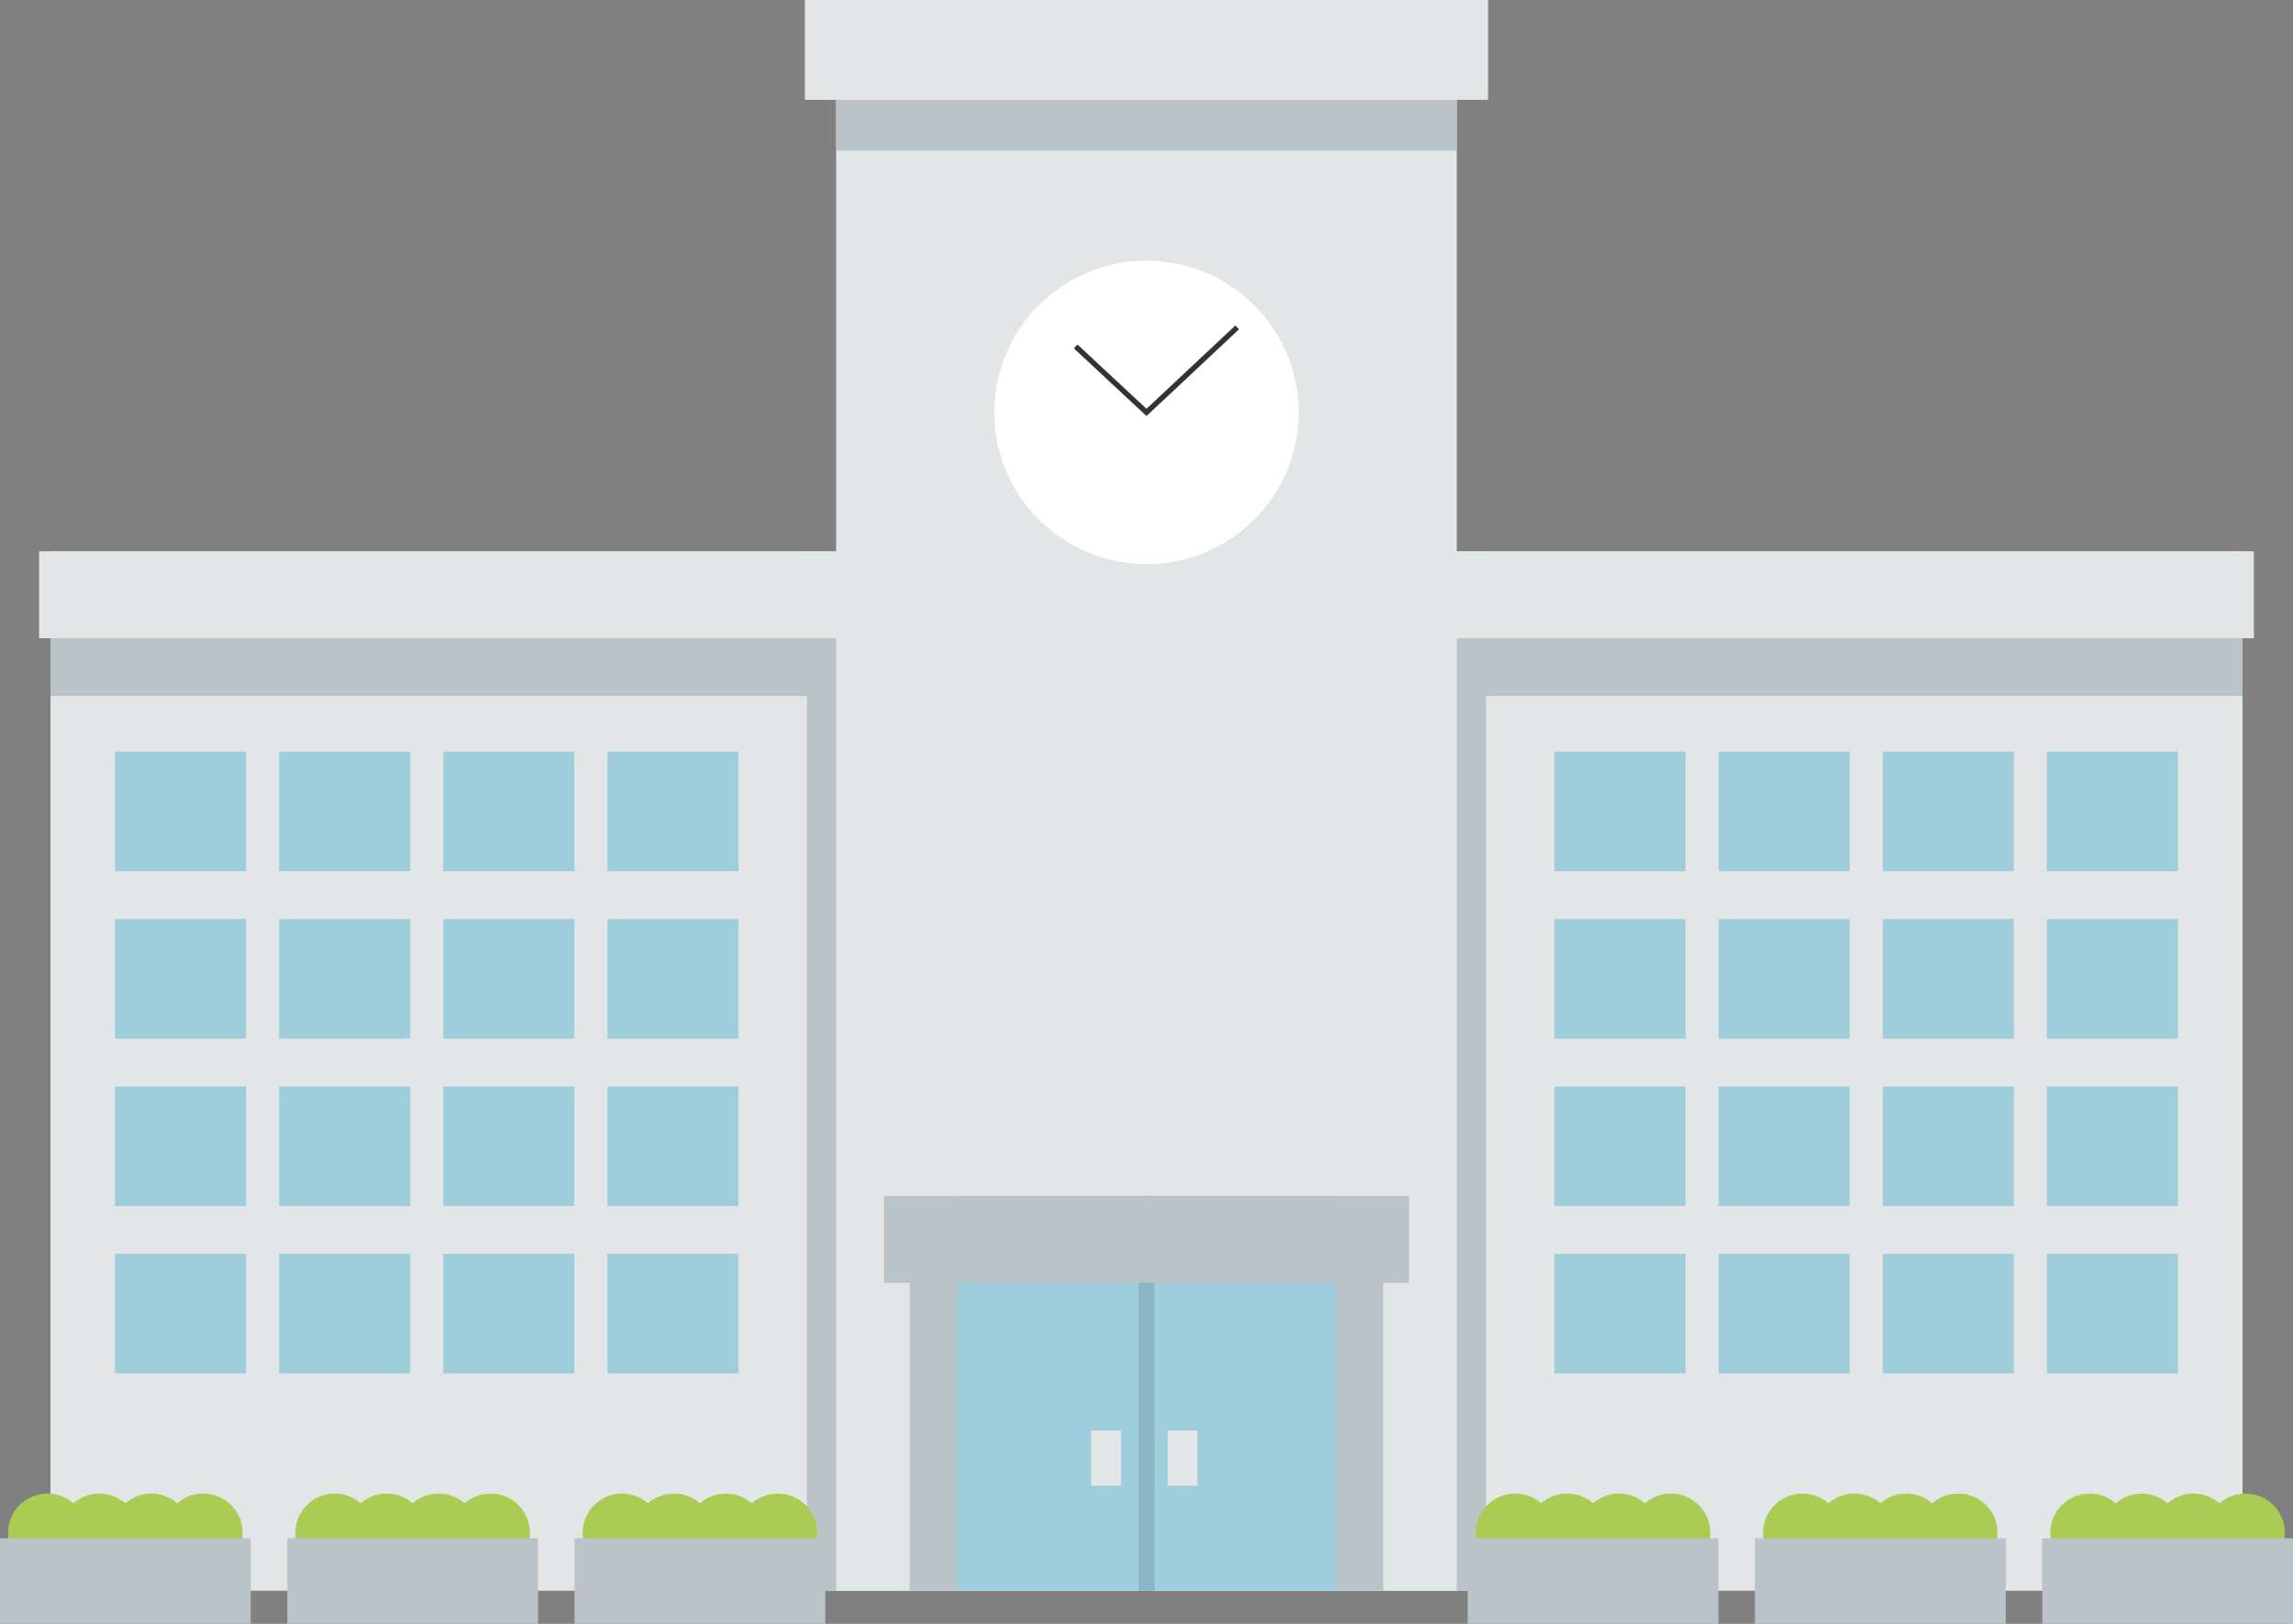 <?xml version="1.0" encoding="utf-8"?>
<!-- Generator: Adobe Illustrator 26.2.1, SVG Export Plug-In . SVG Version: 6.00 Build 0)  -->
<svg version="1.1" id="レイヤー_1" xmlns="http://www.w3.org/2000/svg" xmlns:xlink="http://www.w3.org/1999/xlink" x="0px"
	 y="0px" viewBox="0 0 120 85" style="enable-background:new 0 0 120 85;" xml:space="preserve">
<rect x="0" y="0" width="120" height="85" fill="#808080" stroke="none"/>
<style type="text/css">
	.st0{fill:#E3E6E7;}
	.st1{fill:#BAC3C8;}
	.st2{fill:#9ECDDC;}
	.st3{fill:#FFFFFF;}
	.st4{fill:none;stroke:#333333;stroke-width:0.277;stroke-miterlimit:10;}
	.st5{fill:#8BB6C3;}
	.st6{fill:#AACC53;}
</style>
<g>
	<g>
		<rect x="2.642" y="28.858" class="st0" width="114.716" height="54.408"/>
		<rect x="42.228" y="28.858" class="st1" width="35.544" height="54.408"/>
		<g>
			<g>
				<rect x="6.017" y="39.345" class="st2" width="6.861" height="6.259"/>
				<rect x="14.608" y="39.345" class="st2" width="6.861" height="6.259"/>
				<rect x="23.198" y="39.345" class="st2" width="6.861" height="6.259"/>
				<rect x="31.788" y="39.345" class="st2" width="6.862" height="6.259"/>
			</g>
			<g>
				<rect x="6.017" y="48.107" class="st2" width="6.861" height="6.259"/>
				<rect x="14.608" y="48.107" class="st2" width="6.861" height="6.259"/>
				<rect x="23.198" y="48.107" class="st2" width="6.861" height="6.259"/>
				<rect x="31.788" y="48.107" class="st2" width="6.862" height="6.259"/>
			</g>
			<g>
				<rect x="6.017" y="56.869" class="st2" width="6.861" height="6.259"/>
				<rect x="14.608" y="56.869" class="st2" width="6.861" height="6.259"/>
				<rect x="23.198" y="56.869" class="st2" width="6.861" height="6.259"/>
				<rect x="31.788" y="56.869" class="st2" width="6.862" height="6.259"/>
			</g>
			<g>
				<rect x="6.017" y="65.631" class="st2" width="6.861" height="6.259"/>
				<rect x="14.608" y="65.631" class="st2" width="6.861" height="6.259"/>
				<rect x="23.198" y="65.631" class="st2" width="6.861" height="6.259"/>
				<rect x="31.788" y="65.631" class="st2" width="6.862" height="6.259"/>
			</g>
		</g>
		<g>
			<g>
				<rect x="107.119" y="39.345" class="st2" width="6.862" height="6.259"/>
				<rect x="98.529" y="39.345" class="st2" width="6.861" height="6.259"/>
				<rect x="89.938" y="39.345" class="st2" width="6.861" height="6.259"/>
				<rect x="81.348" y="39.345" class="st2" width="6.861" height="6.259"/>
			</g>
			<g>
				<rect x="107.119" y="48.107" class="st2" width="6.862" height="6.259"/>
				<rect x="98.529" y="48.107" class="st2" width="6.861" height="6.259"/>
				<rect x="89.938" y="48.107" class="st2" width="6.861" height="6.259"/>
				<rect x="81.348" y="48.107" class="st2" width="6.861" height="6.259"/>
			</g>
			<g>
				<rect x="107.119" y="56.869" class="st2" width="6.862" height="6.259"/>
				<rect x="98.529" y="56.869" class="st2" width="6.861" height="6.259"/>
				<rect x="89.938" y="56.869" class="st2" width="6.861" height="6.259"/>
				<rect x="81.348" y="56.869" class="st2" width="6.861" height="6.259"/>
			</g>
			<g>
				<rect x="107.119" y="65.631" class="st2" width="6.862" height="6.259"/>
				<rect x="98.529" y="65.631" class="st2" width="6.861" height="6.259"/>
				<rect x="89.938" y="65.631" class="st2" width="6.861" height="6.259"/>
				<rect x="81.348" y="65.631" class="st2" width="6.861" height="6.259"/>
			</g>
		</g>
		<rect x="2.642" y="32.223" class="st1" width="114.716" height="4.214"/>
		<rect x="2.047" y="28.858" class="st0" width="115.906" height="4.55"/>
		<g>
			<rect x="43.759" y="1.357" class="st0" width="32.48" height="81.909"/>
			<rect x="43.759" y="1.357" class="st1" width="32.48" height="6.529"/>
			<rect x="42.121" class="st0" width="35.756" height="5.228"/>
		</g>
		<g>
			<ellipse class="st3" cx="60" cy="21.587" rx="7.963" ry="7.938"/>
			<polyline class="st4" points="56.294,18.135 60,21.587 64.745,17.138 			"/>
		</g>
		<g>
			<rect x="50.059" y="62.605" class="st2" width="19.879" height="20.661"/>
			<rect x="59.586" y="62.605" class="st5" width="0.826" height="20.661"/>
			<rect x="57.102" y="74.877" class="st0" width="1.563" height="2.893"/>
			<rect x="61.105" y="74.877" class="st0" width="1.563" height="2.893"/>
			<rect x="47.603" y="66.537" class="st1" width="2.456" height="16.729"/>
			<rect x="69.938" y="66.537" class="st1" width="2.457" height="16.729"/>
			<rect x="46.259" y="62.605" class="st1" width="27.48" height="4.542"/>
		</g>
	</g>
	<g>
		<g>
			<g>
				<g>
					<path class="st6" d="M12.697,80.235c0,1.135-0.924,2.056-2.061,2.056c-1.14,0-2.063-0.921-2.063-2.056
						c0-1.134,0.923-2.055,2.063-2.055C11.773,78.18,12.697,79.101,12.697,80.235z"/>
					<path class="st6" d="M9.98,80.235c0,1.135-0.923,2.056-2.061,2.056c-1.14,0-2.063-0.921-2.063-2.056
						c0-1.134,0.924-2.055,2.063-2.055C9.057,78.18,9.98,79.101,9.98,80.235z"/>
					<path class="st6" d="M7.263,80.235c0,1.135-0.923,2.056-2.061,2.056c-1.14,0-2.063-0.921-2.063-2.056
						c0-1.134,0.924-2.055,2.063-2.055C6.34,78.18,7.263,79.101,7.263,80.235z"/>
					<path class="st6" d="M4.547,80.235c0,1.135-0.923,2.056-2.061,2.056c-1.14,0-2.063-0.921-2.063-2.056
						c0-1.134,0.924-2.055,2.063-2.055C3.624,78.18,4.547,79.101,4.547,80.235z"/>
				</g>
				<rect y="80.523" class="st1" width="13.122" height="4.477"/>
			</g>
			<g>
				<g>
					<path class="st6" d="M27.731,80.235c0,1.135-0.923,2.056-2.061,2.056c-1.14,0-2.063-0.921-2.063-2.056
						c0-1.134,0.924-2.055,2.063-2.055C26.808,78.18,27.731,79.101,27.731,80.235z"/>
					<path class="st6" d="M25.014,80.235c0,1.135-0.923,2.056-2.061,2.056c-1.14,0-2.063-0.921-2.063-2.056
						c0-1.134,0.924-2.055,2.063-2.055C24.091,78.18,25.014,79.101,25.014,80.235z"/>
					<path class="st6" d="M22.298,80.235c0,1.135-0.924,2.056-2.061,2.056c-1.14,0-2.063-0.921-2.063-2.056
						c0-1.134,0.924-2.055,2.063-2.055C21.374,78.18,22.298,79.101,22.298,80.235z"/>
					<path class="st6" d="M19.581,80.235c0,1.135-0.924,2.056-2.061,2.056c-1.14,0-2.063-0.921-2.063-2.056
						c0-1.134,0.923-2.055,2.063-2.055C18.658,78.18,19.581,79.101,19.581,80.235z"/>
				</g>
				<rect x="15.035" y="80.523" class="st1" width="13.122" height="4.477"/>
			</g>
			<g>
				<g>
					<path class="st6" d="M42.765,80.235c0,1.135-0.924,2.056-2.061,2.056c-1.14,0-2.063-0.921-2.063-2.056
						c0-1.134,0.924-2.055,2.063-2.055C41.842,78.18,42.765,79.101,42.765,80.235z"/>
					<path class="st6" d="M40.049,80.235c0,1.135-0.924,2.056-2.061,2.056c-1.14,0-2.063-0.921-2.063-2.056
						c0-1.134,0.923-2.055,2.063-2.055C39.125,78.18,40.049,79.101,40.049,80.235z"/>
					<path class="st6" d="M37.332,80.235c0,1.135-0.924,2.056-2.061,2.056c-1.14,0-2.063-0.921-2.063-2.056
						c0-1.134,0.923-2.055,2.063-2.055C36.409,78.18,37.332,79.101,37.332,80.235z"/>
					<path class="st6" d="M34.615,80.235c0,1.135-0.923,2.056-2.061,2.056c-1.14,0-2.063-0.921-2.063-2.056
						c0-1.134,0.924-2.055,2.063-2.055C33.692,78.18,34.615,79.101,34.615,80.235z"/>
				</g>
				<rect x="30.068" y="80.523" class="st1" width="13.123" height="4.477"/>
			</g>
		</g>
		<g>
			<g>
				<g>
					<path class="st6" d="M89.506,80.235c0,1.135-0.924,2.056-2.061,2.056c-1.14,0-2.063-0.921-2.063-2.056
						c0-1.134,0.924-2.055,2.063-2.055C88.582,78.18,89.506,79.101,89.506,80.235z"/>
					<path class="st6" d="M86.789,80.235c0,1.135-0.924,2.056-2.061,2.056c-1.14,0-2.063-0.921-2.063-2.056
						c0-1.134,0.924-2.055,2.063-2.055C85.866,78.18,86.789,79.101,86.789,80.235z"/>
					<path class="st6" d="M84.073,80.235c0,1.135-0.924,2.056-2.061,2.056c-1.14,0-2.063-0.921-2.063-2.056
						c0-1.134,0.923-2.055,2.063-2.055C83.149,78.18,84.073,79.101,84.073,80.235z"/>
					<path class="st6" d="M81.356,80.235c0,1.135-0.924,2.056-2.061,2.056c-1.14,0-2.063-0.921-2.063-2.056
						c0-1.134,0.923-2.055,2.063-2.055C80.433,78.18,81.356,79.101,81.356,80.235z"/>
				</g>
				<rect x="76.809" y="80.523" class="st1" width="13.123" height="4.477"/>
			</g>
			<g>
				<g>
					<path class="st6" d="M104.54,80.235c0,1.135-0.924,2.056-2.061,2.056c-1.14,0-2.063-0.921-2.063-2.056
						c0-1.134,0.923-2.055,2.063-2.055C103.617,78.18,104.54,79.101,104.54,80.235z"/>
					<path class="st6" d="M101.824,80.235c0,1.135-0.924,2.056-2.061,2.056c-1.14,0-2.063-0.921-2.063-2.056
						c0-1.134,0.924-2.055,2.063-2.055C100.9,78.18,101.824,79.101,101.824,80.235z"/>
					<path class="st6" d="M99.107,80.235c0,1.135-0.923,2.056-2.061,2.056c-1.14,0-2.063-0.921-2.063-2.056
						c0-1.134,0.924-2.055,2.063-2.055C98.184,78.18,99.107,79.101,99.107,80.235z"/>
					<path class="st6" d="M96.39,80.235c0,1.135-0.923,2.056-2.061,2.056c-1.14,0-2.063-0.921-2.063-2.056
						c0-1.134,0.924-2.055,2.063-2.055C95.467,78.18,96.39,79.101,96.39,80.235z"/>
				</g>
				<rect x="91.843" y="80.523" class="st1" width="13.122" height="4.477"/>
			</g>
			<g>
				<g>
					<path class="st6" d="M119.574,80.235c0,1.135-0.923,2.056-2.061,2.056c-1.14,0-2.063-0.921-2.063-2.056
						c0-1.134,0.924-2.055,2.063-2.055C118.651,78.18,119.574,79.101,119.574,80.235z"/>
					<path class="st6" d="M116.858,80.235c0,1.135-0.923,2.056-2.061,2.056c-1.14,0-2.063-0.921-2.063-2.056
						c0-1.134,0.924-2.055,2.063-2.055C115.935,78.18,116.858,79.101,116.858,80.235z"/>
					<path class="st6" d="M114.141,80.235c0,1.135-0.924,2.056-2.061,2.056c-1.14,0-2.063-0.921-2.063-2.056
						c0-1.134,0.924-2.055,2.063-2.055C113.218,78.18,114.141,79.101,114.141,80.235z"/>
					<path class="st6" d="M111.425,80.235c0,1.135-0.924,2.056-2.061,2.056c-1.14,0-2.063-0.921-2.063-2.056
						c0-1.134,0.923-2.055,2.063-2.055C110.501,78.18,111.425,79.101,111.425,80.235z"/>
				</g>
				<rect x="106.878" y="80.523" class="st1" width="13.122" height="4.477"/>
			</g>
		</g>
	</g>
</g>
</svg>
